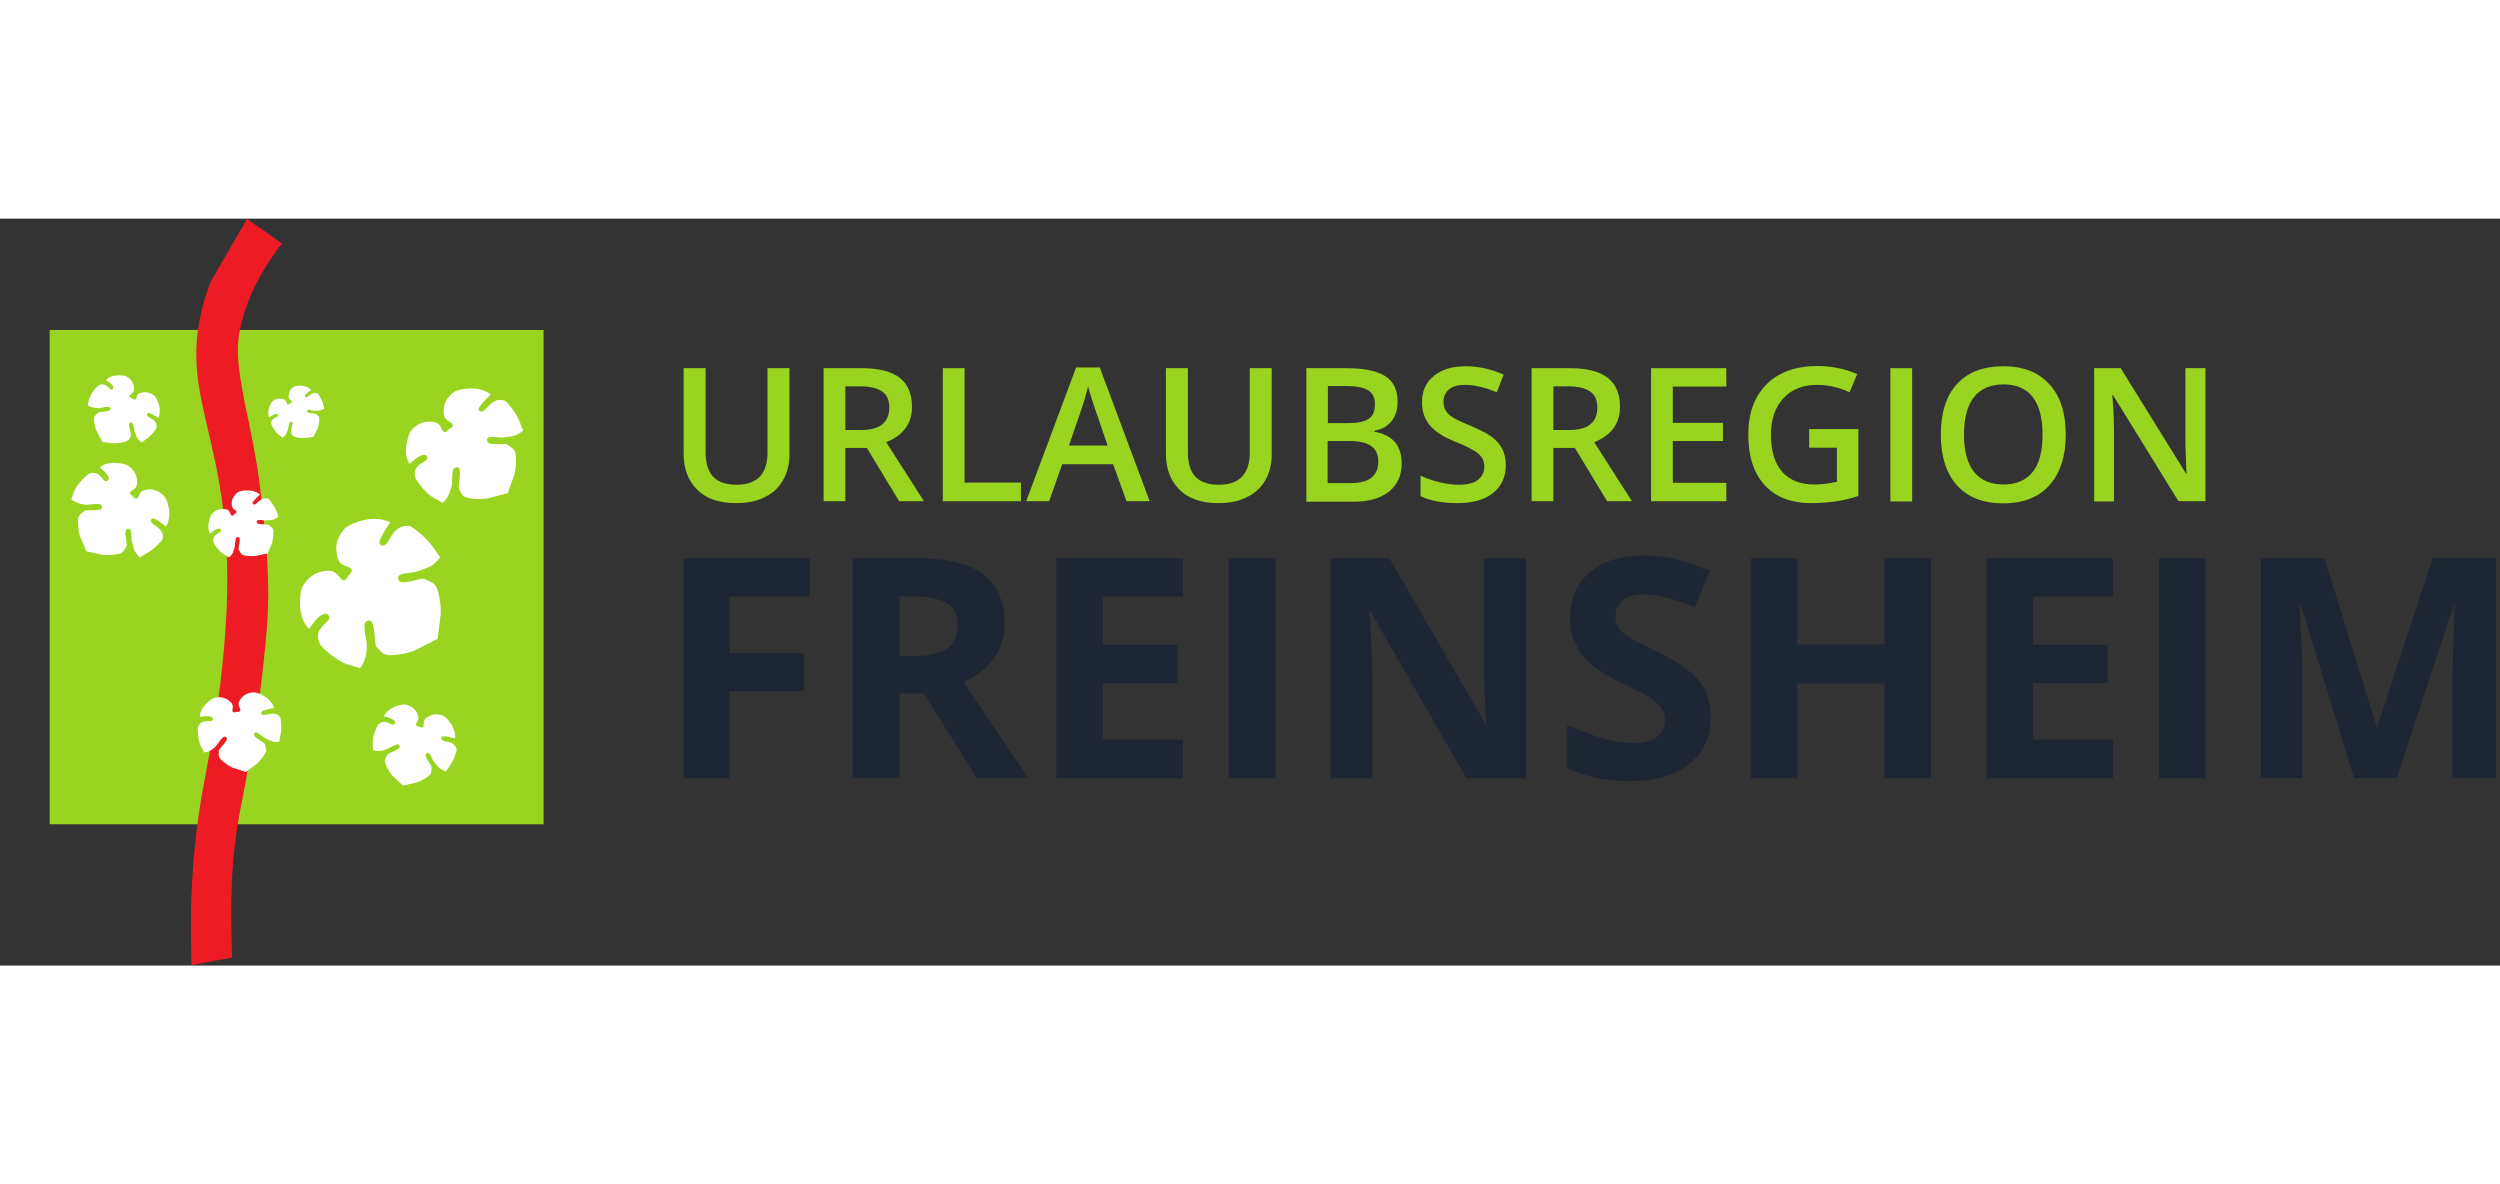 <?xml version="1.0" encoding="utf-8" standalone="no"?><!-- Generator: Adobe Illustrator 24.1.3, SVG Export Plug-In . SVG Version: 6.00 Build 0)  --><svg xmlns="http://www.w3.org/2000/svg" xmlns:cc="http://creativecommons.org/ns#" xmlns:dc="http://purl.org/dc/elements/1.1/" xmlns:inkscape="http://www.inkscape.org/namespaces/inkscape" xmlns:rdf="http://www.w3.org/1999/02/22-rdf-syntax-ns#" xmlns:sodipodi="http://sodipodi.sourceforge.net/DTD/sodipodi-0.dtd" xmlns:svg="http://www.w3.org/2000/svg" xmlns:xlink="http://www.w3.org/1999/xlink" height="180" id="Ebene_1" inkscape:version="0.92.2 (5c3e80d, 2017-08-06)" preserveAspectRatio="xMidYMid meet" sodipodi:docname="verbandsgemeindewerke-freinsheim-logo.svg" style="enable-background:new 0 0 1046.6 312.7;" version="1.1" viewBox="0 0 1046.6 312.7" width="380" x="0px" xml:space="preserve" y="0px">
<rect x="0" y="0" width="1046.6" height="312.7" fill="#333333" stroke="none"/>
<style type="text/css">
	.st0{fill:#0F47AF;}
	.st1{fill:#1F2633;}
	.st2{fill:#99D420;}
	.st3{fill-rule:evenodd;clip-rule:evenodd;fill:#99D420;}
	.st4{fill-rule:evenodd;clip-rule:evenodd;fill:#FFFFFF;}
	.st5{fill-rule:evenodd;clip-rule:evenodd;fill:#ED1C24;}
	.st6{fill:#FFFFFF;}
	.st7{fill:#DA121A;}
	.st8{fill:#078930;}
	.st9{fill:#FCDD09;}
</style>
<g>
	<path class="st2" d="M330.5,62.6v36.1c0,4.1-0.9,7.7-2.7,10.8c-1.8,3.1-4.3,5.5-7.7,7.1c-3.3,1.7-7.3,2.5-12,2.5   c-6.9,0-12.3-1.8-16.1-5.5c-3.8-3.7-5.8-8.7-5.8-15.1V62.6h9.2v35.3c0,4.6,1.1,8,3.2,10.2c2.1,2.2,5.4,3.3,9.8,3.3   c8.6,0,12.9-4.5,12.9-13.5V62.6H330.5z"/>
	<path class="st2" d="M353.9,96v22.3h-9.1V62.6h15.8c7.2,0,12.5,1.3,16,4c3.5,2.7,5.2,6.8,5.2,12.2c0,6.9-3.6,11.9-10.8,14.8   l15.8,24.7h-10.4L362.9,96H353.9z M353.9,88.5h6.3c4.2,0,7.3-0.8,9.2-2.4c1.9-1.6,2.9-3.9,2.9-7c0-3.2-1-5.4-3.1-6.8   c-2.1-1.4-5.2-2.1-9.3-2.1h-6V88.5z"/>
	<path class="st2" d="M394.7,118.3V62.6h9.1v47.9h23.6v7.8H394.7z"/>
	<path class="st2" d="M471.6,118.3l-5.6-15.5h-21.3l-5.5,15.5h-9.6l20.9-56h9.9l20.9,56H471.6z M463.7,95l-5.2-15.2   c-0.4-1-0.9-2.6-1.6-4.8c-0.7-2.2-1.1-3.8-1.4-4.8c-0.7,3.1-1.7,6.5-3,10.3l-5,14.5H463.7z"/>
	<path class="st2" d="M532.4,62.6v36.1c0,4.1-0.9,7.7-2.7,10.8c-1.8,3.1-4.3,5.5-7.7,7.1c-3.3,1.7-7.3,2.5-12,2.5   c-6.9,0-12.3-1.8-16.1-5.5c-3.8-3.7-5.8-8.7-5.8-15.1V62.6h9.2v35.3c0,4.6,1.1,8,3.2,10.2c2.1,2.2,5.4,3.3,9.8,3.3   c8.6,0,12.9-4.5,12.9-13.5V62.6H532.4z"/>
	<path class="st2" d="M546.7,62.6h16.6c7.7,0,13.2,1.1,16.7,3.4c3.4,2.2,5.1,5.8,5.1,10.6c0,3.3-0.8,6-2.5,8.1   c-1.7,2.2-4.1,3.5-7.2,4.1v0.4c3.9,0.7,6.8,2.2,8.6,4.4c1.8,2.2,2.8,5.1,2.8,8.8c0,5-1.7,8.9-5.2,11.8c-3.5,2.8-8.4,4.3-14.6,4.3   h-20.1V62.6z M555.8,85.6h8.8c3.8,0,6.6-0.6,8.4-1.8s2.6-3.3,2.6-6.2c0-2.6-0.9-4.5-2.8-5.7c-1.9-1.2-4.9-1.8-9-1.8h-7.9V85.6z    M555.8,93v17.7h9.7c3.8,0,6.7-0.7,8.6-2.2c1.9-1.5,2.9-3.8,2.9-6.9c0-2.9-1-5-3-6.4s-5-2.1-9-2.1H555.8z"/>
	<path class="st2" d="M630.4,103.2c0,5-1.8,8.8-5.4,11.7c-3.6,2.8-8.5,4.2-14.8,4.2s-11.5-1-15.5-2.9v-8.6c2.5,1.2,5.2,2.1,8.1,2.8   c2.9,0.7,5.5,1,8,1c3.6,0,6.3-0.7,8-2.1c1.7-1.4,2.6-3.2,2.6-5.5c0-2.1-0.8-3.9-2.4-5.3s-4.8-3.2-9.8-5.1   c-5.1-2.1-8.7-4.4-10.8-7.1c-2.1-2.6-3.1-5.8-3.1-9.5c0-4.7,1.7-8.3,5-11c3.3-2.7,7.7-4,13.3-4c5.3,0,10.7,1.2,15.9,3.5l-2.9,7.4   c-5-2.1-9.4-3.1-13.3-3.1c-3,0-5.2,0.6-6.7,1.9c-1.5,1.3-2.3,3-2.3,5.1c0,1.4,0.3,2.7,0.9,3.7c0.6,1,1.6,2,3,2.9   c1.4,0.9,3.9,2.1,7.6,3.6c4.1,1.7,7.1,3.3,9,4.8c1.9,1.5,3.3,3.1,4.2,5C629.9,98.5,630.4,100.7,630.4,103.2z"/>
	<path class="st2" d="M650.3,96v22.3h-9.1V62.6h15.8c7.2,0,12.5,1.3,16,4c3.5,2.7,5.2,6.8,5.2,12.2c0,6.9-3.6,11.9-10.8,14.8   l15.8,24.7h-10.4L659.3,96H650.3z M650.3,88.5h6.3c4.2,0,7.3-0.8,9.2-2.4c1.9-1.6,2.9-3.9,2.9-7c0-3.2-1-5.4-3.1-6.8   c-2.1-1.4-5.2-2.1-9.3-2.1h-6V88.5z"/>
	<path class="st2" d="M722.7,118.3h-31.5V62.6h31.5v7.7h-22.4v15.2h21v7.6h-21v17.5h22.4V118.3z"/>
	<path class="st2" d="M757.5,88.1h20.5v28c-3.4,1.1-6.6,1.9-9.7,2.3s-6.4,0.7-10,0.7c-8.4,0-15-2.5-19.5-7.5c-4.6-5-6.9-12-6.9-21.2   c0-9,2.6-16,7.7-21.1c5.2-5.1,12.3-7.6,21.3-7.6c5.8,0,11.3,1.1,16.6,3.4l-3.2,7.6c-4.5-2.1-9.1-3.1-13.6-3.1   c-6,0-10.7,1.9-14.1,5.6c-3.5,3.7-5.2,8.9-5.2,15.3c0,6.8,1.6,12,4.7,15.5c3.1,3.5,7.6,5.3,13.4,5.3c3,0,6.1-0.4,9.5-1.1V95.9   h-11.6V88.1z"/>
	<path class="st2" d="M791.4,118.3V62.6h9.1v55.8H791.4z"/>
	<path class="st2" d="M864.8,90.4c0,9.1-2.3,16.1-6.8,21.2c-4.5,5-11,7.6-19.3,7.6c-8.4,0-14.9-2.5-19.4-7.5   c-4.5-5-6.8-12.1-6.8-21.3s2.3-16.3,6.8-21.2s11-7.4,19.4-7.4c8.3,0,14.7,2.5,19.2,7.5C862.5,74.2,864.8,81.3,864.8,90.4z    M822.2,90.4c0,6.9,1.4,12.1,4.2,15.6c2.8,3.5,6.9,5.3,12.3,5.3c5.4,0,9.5-1.8,12.3-5.3c2.8-3.5,4.1-8.7,4.1-15.7   c0-6.8-1.4-12-4.1-15.6c-2.7-3.5-6.8-5.3-12.2-5.3c-5.5,0-9.6,1.8-12.4,5.3C823.6,78.3,822.2,83.5,822.2,90.4z"/>
	<path class="st2" d="M923.2,118.3h-11.2l-27.4-44.4h-0.3l0.2,2.5c0.4,4.7,0.5,9.1,0.5,13v29h-8.3V62.6h11.1l27.4,44.2h0.2   c-0.1-0.6-0.2-2.7-0.3-6.4c-0.2-3.7-0.2-6.5-0.2-8.6V62.6h8.4V118.3z"/>
</g>
<g>
	<path class="st1" d="M305.4,234.3h-19.2v-92.1H339v16h-33.6v23.7h31.2v15.9h-31.2V234.3z"/>
	<path class="st1" d="M376.5,198.9v35.3H357v-92.1h26.8c12.5,0,21.8,2.3,27.8,6.8c6,4.6,9,11.5,9,20.7c0,5.4-1.5,10.2-4.5,14.5   c-3,4.2-7.2,7.5-12.7,9.9c13.9,20.7,22.9,34.1,27.1,40.1h-21.7l-22-35.3H376.5z M376.5,183.1h6.3c6.2,0,10.7-1,13.7-3.1   c2.9-2.1,4.4-5.3,4.4-9.7c0-4.4-1.5-7.5-4.5-9.3c-3-1.8-7.7-2.8-13.9-2.8h-5.9V183.1z"/>
	<path class="st1" d="M495.2,234.3h-53v-92.1h53v16h-33.5v20.2h31.2v16h-31.2v23.7h33.5V234.3z"/>
	<path class="st1" d="M514.4,234.3v-92.1h19.5v92.1H514.4z"/>
	<path class="st1" d="M638.7,234.3h-24.8l-40-69.6h-0.6c0.8,12.3,1.2,21.1,1.2,26.3v43.3h-17.4v-92.1h24.6l40,69h0.4   c-0.6-12-0.9-20.4-0.9-25.4v-43.6h17.6V234.3z"/>
	<path class="st1" d="M716.2,208.7c0,8.3-3,14.9-9,19.6c-6,4.8-14.3,7.2-25,7.2c-9.8,0-18.5-1.8-26.1-5.5v-18.1   c6.2,2.8,11.5,4.7,15.8,5.9c4.3,1.1,8.2,1.7,11.8,1.7c4.3,0,7.6-0.8,9.9-2.5c2.3-1.6,3.4-4.1,3.4-7.3c0-1.8-0.5-3.4-1.5-4.8   c-1-1.4-2.5-2.8-4.4-4.1c-2-1.3-5.9-3.4-11.9-6.2c-5.6-2.6-9.8-5.2-12.7-7.6c-2.8-2.4-5.1-5.3-6.7-8.5c-1.7-3.2-2.5-7-2.5-11.3   c0-8.1,2.8-14.5,8.3-19.2c5.5-4.7,13.1-7,22.9-7c4.8,0,9.4,0.6,13.7,1.7c4.3,1.1,8.9,2.7,13.6,4.8l-6.3,15.2c-4.9-2-9-3.4-12.2-4.2   c-3.2-0.8-6.4-1.2-9.5-1.2c-3.7,0-6.5,0.9-8.5,2.6c-2,1.7-3,4-3,6.7c0,1.7,0.4,3.2,1.2,4.5c0.8,1.3,2.1,2.5,3.8,3.7   c1.7,1.2,5.9,3.3,12.4,6.5c8.6,4.1,14.5,8.2,17.7,12.4C714.6,197.6,716.2,202.7,716.2,208.7z"/>
	<path class="st1" d="M808.4,234.3h-19.5v-39.7h-36.5v39.7h-19.5v-92.1h19.5v36.1h36.5v-36.1h19.5V234.3z"/>
	<path class="st1" d="M884.6,234.3h-53v-92.1h53v16h-33.5v20.2h31.2v16h-31.2v23.7h33.5V234.3z"/>
	<path class="st1" d="M903.8,234.3v-92.1h19.5v92.1H903.8z"/>
	<path class="st1" d="M985.5,234.3L963.3,162h-0.6c0.8,14.7,1.2,24.5,1.2,29.4v42.8h-17.4v-92.1h26.6l21.8,70.4h0.4l23.1-70.4h26.6   v92.1h-18.2v-43.6c0-2.1,0-4.4,0.1-7.1c0.1-2.7,0.3-9.8,0.8-21.4h-0.6l-23.7,72.1H985.5z"/>
</g>
<g id="g10_1_" transform="matrix(1.25,0,0,-1.25,0,81.25)">
	<g id="g12_1_" transform="scale(0.1,0.1)">
		<path class="st3" d="M1820.6-1378.3V277.2H166.3v-1655.5H1820.6L1820.6-1378.3" id="path14_1_"/>
		<path class="st4" d="M971.2,31.2c-10.2-10.2-10.9,3.5-12.1,6.6c-4.3,7.8-13.3,9-18,9c-14.5,2.3-28.9-6.6-32.4-13.3    c-18-32.4-6.6-48.8-6.6-48.8S926.7,3.5,931-7.5c4.3-10.2-25.8-5.5-22.3-31.2c0-2.3,12.1-25.8,25.8-35.5c3.5-2.3,10.2-7.8,11.3-9    c1.2-1.2,9,6.6,12.1,11.3c2.3,3.5,5.5,12.1,6.6,15.6c1.2,3.5,3.5,24.6,7.8,25.8c16.8,5.5,0-27.7,2.3-33.6    c4.3-12.1,5.5-12.1,9-14.5c3.5-2.3,16.8-6.6,33.2-6.6l0,0l32.4,4.3l14.5,27.7l0,0c5.5,15.6,6.6,31.2,5.5,34.4    c0,3.5,0,5.5-10.2,14.5c-4.3,3.5-36.7,0-30.1,12.1c1.2,5.5,18,0,21.1-1.2c3.5,0,18,0,22.3,1.2c4.3,1.2,15.6,5.5,14.4,6.6    s-3.5,10.2-4.3,14.5c-4.3,15.6-15.6,33.2-18.7,35.5c-22.3,10.9-34.4-23.4-42.2-9c-3.5,4.3,21.1,21.1,21.1,21.1    s-15.6,18.7-51.2,13.3c-6.6-1.2-21.1-10.9-23.4-24.6c-1.2-5.5-4.3-13.3,2.3-19.9c2.3-3.5,14.5-9,2.3-14.5L971.2,31.2L971.2,31.2" id="path16_1_"/>
		<path class="st4" d="M440.5,48.8c-15.6,6.6,0,13.3,3.5,18c7.8,7.8,4.3,18.7,3.5,24.6c-3.5,18-22.3,31.2-31.2,32.4    c-46.9,6.6-61.3-14.5-61.3-14.5s33.6-19.9,22.3-30.1c-10.2-10.2-18.7,27.7-48,12.1c-3.5-2.3-25.8-25.8-31.2-46.9    c-1.2-5.5-3.5-15.6-4.3-18c-1.2-2.3,12.1-7.8,18-9c5.5-1.2,18-2.3,22.3-2.3c4.3,1.2,30.1,7.8,33.6,3.5    c14.5-18-33.6-13.3-39.1-18.7c-12.1-11.3-12.1-12.1-13.3-16.8c-1.2-4.3,0-24.6,7.8-43.4l0,0l19.9-37.9l40.2-4.3l0,0    c21.1,0,40.2,5.5,43.4,9c4.3,2.3,6.6,2.3,12.1,18.7c2.3,6.6-16.8,43.4,2.3,42.2c6.6-1.2,7.8-22.3,9-26.6    c1.2-4.3,6.6-21.1,10.2-26.6c3.5-4.3,14.5-15.6,15.6-13.3c1.2,1.2,10.2,7.8,14.5,11.3c18,12.1,33.6,34.4,34.4,39.1    c3.5,32.4-43.4,31.2-30.1,46.9c3.5,5.5,35.5-15.6,35.5-15.6s15.6,26.6-7.8,68c-4.3,7.8-23.4,19.9-41,18c-5.5-1.2-18-1.2-22.3-12.1    c-2.3-4.3-3.5-21.1-15.6-9l0,0L440.5,48.8L440.5,48.8" id="path18_1_"/>
		<path class="st4" d="M443.6-278.5c-19.9,11.3,1.2,18.7,6.6,23.4c12.1,10.2,9,25.8,7.8,34.4    c-2.3,24.6-25.8,44.5-39.1,48c-62.5,15.6-84.7-10.9-84.7-10.9s43.4-32.4,25.8-44.5c-15.6-12.1-21.1,40.2-63.3,23.4    c-4.3-2.3-37.9-32.4-48.8-59c-2.3-7.8-7.8-22.3-9-24.6c-2.3-2.3,15.6-12.1,23.4-14.5c7.8-3.5,23.4-5.5,30.1-5.5    c5.5,0,42.2,6.6,46.9-1.2c16.8-25.8-48-13.3-55.5-18.7c-19.9-14.5-18.7-16.8-21.1-22.3c-2.3-5.5-2.3-33.6,4.3-61.3l0,0l22.3-52.3    l54.7-12.1l0,0c28.9-2.3,55.8,3.5,61.3,5.5c4.3,3.5,7.8,4.3,18.7,24.6c4.3,9-16.8,62.5,9,56.6c9-1.2,6.6-30.1,7.8-36.7    c1.2-5.5,6.6-30.1,10.2-36.7c4.3-7.8,16.8-23.4,18.7-21.1c2.3,2.3,15.6,10.2,22.3,13.3c25.8,14.5,50,42.2,52.3,46.9    c10.2,44.5-54.7,48.8-35.5,69.1c6.6,7.8,46.9-26.6,46.9-26.6s25.8,34.4,0,93.3c-5.5,12.1-30.1,32.4-54.7,31.2    c-9-1.2-24.6,0-32.4-13.3c-3.5-5.5-7.8-28.9-22.3-11.3l0,0L443.6-278.5L443.6-278.5" id="path20_1_"/>
		<path class="st4" d="M1403.1-1051c-18.7,1.2-5.5,15.6-3.5,21.1c5.5,11.3-2.3,22.3-5.5,28.9    c-10.2,18-35.5,25.8-46.9,23.4c-53.5-10.2-61.3-39.1-61.3-39.1s44.5-9,36.7-24.6c-9-14.4-31.2,23.4-56.6-4.3    c-3.5-3.5-18.7-37.9-18-62.5c0-6.6,1.2-18.7,1.2-21.1c-1.2-2.3,16.8-4.3,23.4-3.5c6.6,0,19.9,4.3,24.6,6.6    c4.3,1.2,30.1,18.7,36.7,14.5c21.1-13.3-32.4-26.6-36.7-33.6c-10.2-18-9-18.7-7.8-24.6c0-4.3,9-25.8,23.4-44.5l0,0l36.7-34.4    l45.7,10.2l0,0c22.3,7.8,41,21.1,44.5,25.8c3.5,4.3,5.5,5.5,5.5,25.8c0,9-33.6,42.2-13.3,46.9c7.8,2.3,16.8-21.1,18.7-25.8    c3.5-4.3,16.8-21.1,22.3-25.8c5.5-3.5,19.9-10.9,21.1-9c1.2,2.3,9,12.1,12.1,18c14.5,19.9,23.4,50,23.4,54.7    c-7.8,36.7-57.8,18.7-51.2,41.4c3.5,7.8,45.7-4.3,45.7-4.3s6.6,34.4-32.4,71.1c-9,7.8-34.4,14.5-52.3,4.3    c-6.6-3.5-18.7-7.8-19.9-21.1c-1.2-5.5,3.5-24.6-14.5-15.6l0,0L1403.1-1051L1403.1-1051" id="path22_1_"/>
		<path class="st4" d="M1502.3-55.9c-16.8-23.4-23.4,4.3-27.7,11.3c-10.2,15.6-28.9,14.5-39.1,14.5    c-30.1,1.2-57.8-23.4-63.3-37.9c-28.9-72.3,0-103.5,0-103.5s45.7,46.9,57.8,24.6c11.3-21.1-52.3-18.7-39.1-71.1    c2.3-6.6,32.4-51.2,62.5-68c9-4.3,25.8-13.3,27.7-15.6c2.3-2.3,18,16.8,21.1,25.8c4.3,9,10.2,27.7,11.3,34.4    c1.2,7.8-1.2,51.2,9,56.6c33.6,15.6,9-60.1,14.5-70.3c13.3-25.8,15.6-24.6,22.3-27.7c6.6-3.5,39.1-9,73.4-4.3l0,0l68,18l22.3,62.5    l0,0c7.8,34.4,5.5,66.8,2.3,73.4c-2.3,6.6-2.3,11.3-26.6,26.6c-9,6.6-75.8-10.2-66.8,19.9c3.5,10.2,37.9,3.5,45.7,3.5    s37.9,3.5,46.9,6.6c10.2,3.5,30.1,16.8,27.7,18.7c-2.3,2.3-9,19.9-12.1,28.9c-13.3,32.4-43.4,66.8-48.8,69.1    c-51.2,18.7-66.8-56.6-87.9-31.2c-6.6,9,40.2,52.3,40.2,52.3s-37.9,34.4-112.5,13.3c-15.6-4.3-42.2-30.1-44.5-59    c-1.2-11.3-3.5-28.9,11.3-41c5.5-4.3,32.4-14.5,9-27.7l0,0L1502.3-55.9L1502.3-55.9" id="path24_1_"/>
		<path class="st4" d="M1166.1-546.8c-14.4-32.4-30.1,0-37.9,6.6c-16.8,16.8-39.1,10.2-52.3,7.8    c-35.5-6.6-64.4-44.5-68-64.4c-15.6-95.7,27.7-126.9,27.7-126.9s43.4,69.1,64.4,45.7c19.9-22.3-59-37.9-27.7-98    c3.5-7.8,52.3-54.7,94.5-68c12.1-3.5,34.4-9,37.9-11.3s16.8,25.8,19.9,37.9c3.5,11.3,4.3,35.5,3.5,45.7c0,9-14.5,62.5-3.5,71.1    c36.7,27.7,26.6-71.1,35.5-82.4c23.4-27.7,26.6-25.8,35.5-27.7c9-3.5,50-1.2,91.4,13.3l0,0l78.9,40.2l10.2,83.6l0,0    c1.2,43.4-10.2,83.6-15.6,91.4s-6.6,12.1-40.2,25.8c-13.3,5.5-91.4-32.4-86.7,5.5c1.2,14.5,45.7,14.5,54.7,16.8    c9,2.3,45.7,14.5,55.8,21.1c11.3,6.6,32.4,27.7,28.9,31.2c-3.5,2.3-15.6,22.3-22.3,31.2c-25.8,35.5-71.1,70.3-78.9,71.1    c-68,9-66.8-86.7-99.2-61.3c-12.1,9,34.4,73.4,34.4,73.4s-55.1,33.6-141-12.1c-18-9-44.5-48-39.1-83.6c1.2-13.3,2.3-36.7,23.4-48    c9-4.3,44.5-7.8,18.7-32.4l0,0L1166.1-546.8L1166.1-546.8" id="path26_1_"/>
		<path class="st5" d="M827.5,649l116.8-82c-75-97.6-127.3-199.6-144.5-312c-18.4-120.3,48.4-301.9,73-518.6    c16.8-146.8,33.6-298,21.5-451.1c-15.2-196.4-46.1-394.4-84.7-589.7c-39.4-198-37.5-331.2-32.4-520.2    c-45.3-8.6-90.6-16.8-135.5-25.4c-8.2,220.7,5.1,418.3,41,606.5c35.5,184.3,60.1,335.9,72.6,519.8    C801.3-53.2,558.8,42.1,704.5,437.4L827.5,649" id="path28_1_"/>
		<path class="st4" d="M784.5-340.6c-10.2-12.1-13.3,4.3-15.6,9c-5.5,9-16.8,9-23.4,9c-16.8,1.2-34.4-12.1-39.1-21.1    c-18-42.2-2.3-61.3-2.3-61.3s28.9,26.6,35.5,13.3c5.5-13.3-31.2-10.2-24.6-42.2c0-3.5,16.8-30.1,34.4-40.2    c5.5-3.5,14.5-9,16.8-10.2c1.2-1.2,10.2,9,13.3,14.5c2.3,5.5,5.5,16.8,6.6,19.9c1.2,3.5,1.2,30.1,6.6,32.4    c19.9,9,4.3-34.4,6.6-40.2c7.8-15.6,9-15.6,12.1-18c4.3-2.3,23.4-5.5,43.4-4.3l0,0l41.4,9l15.6,35.5l0,0    c4.3,19.9,4.3,39.1,3.5,43.4c-2.3,4.3-2.3,6.6-15.6,16.8c-5.5,4.3-45.7-4.3-39.1,13.3c2.3,5.5,22.3,1.2,26.6,1.2    s22.3,1.2,27.7,2.3c5.5,2.3,18.7,9,18,10.9c-1.2,1.2-4.3,12.1-6.6,16.8c-7.8,19.9-24.6,41.4-27.7,42.2    c-30.1,12.1-41-31.2-52.3-15.6c-4.3,5.5,24.6,30.1,24.6,30.1s-21.1,21.1-65.6,11.3c-10.2-2.3-26.6-16.8-28.9-34.4    c0-6.6-2.3-16.8,5.5-24.6c3.5-3.5,18.7-9,4.3-16.8l0,0L784.5-340.6L784.5-340.6" id="path32_1_"/>
		<path class="st4" d="M791.2-1002.2c-18.7-6.6-11.3,11.3-11.3,16.8c0,13.3-12.1,19.9-18,24.6    c-16.8,11.3-42.2,9-52.3,2.3c-44.5-31.2-40.2-60.1-40.2-60.1s44.5,9,43.4-7.8c-1.2-16.8-37.9,7.8-50-27.7    c-1.2-3.5-1.2-41.4,10.2-63.3c3.5-5.5,10.2-16.8,10.2-19.9c0-2.3,16.8,3.5,22.3,6.6c6.6,3.5,16.8,12.1,19.9,16.8    c3.5,3.5,19.9,30.1,26.6,28.9c25.8-3.5-18-37.9-18.7-45.7c-2.3-19.9,0-21.1,2.3-25.8c2.3-4.3,18.7-19.9,41-31.2l0,0l46.9-15.6    l36.7,27.7l0,0c18,16.8,30.1,36.7,31.2,41c0,5.5,2.3,7.8-5.5,26.6c-3.5,6.6-48,23.4-31.2,36.7c5.5,4.3,23.4-12.1,27.7-15.6    c4.3-2.3,23.4-12.1,30.1-14.4c6.6-1.2,23.4-2.3,23.4,0c0,3.5,2.3,15.6,3.5,22.3c5.5,23.4,1.2,55.5-1.2,59    c-22.3,30.1-61.3-7.8-63.3,15.6c0,9,43.4,15.6,43.4,15.6s-7.8,34.4-59,51.2c-11.3,3.5-36.7-1.2-50-16.8c-4.3-5.5-13.3-15.6-9-27.7    c1.2-5.5,13.3-21.1-6.6-19.9H791.2L791.2-1002.2" id="path34_1_"/>
	</g>
</g>
</svg>